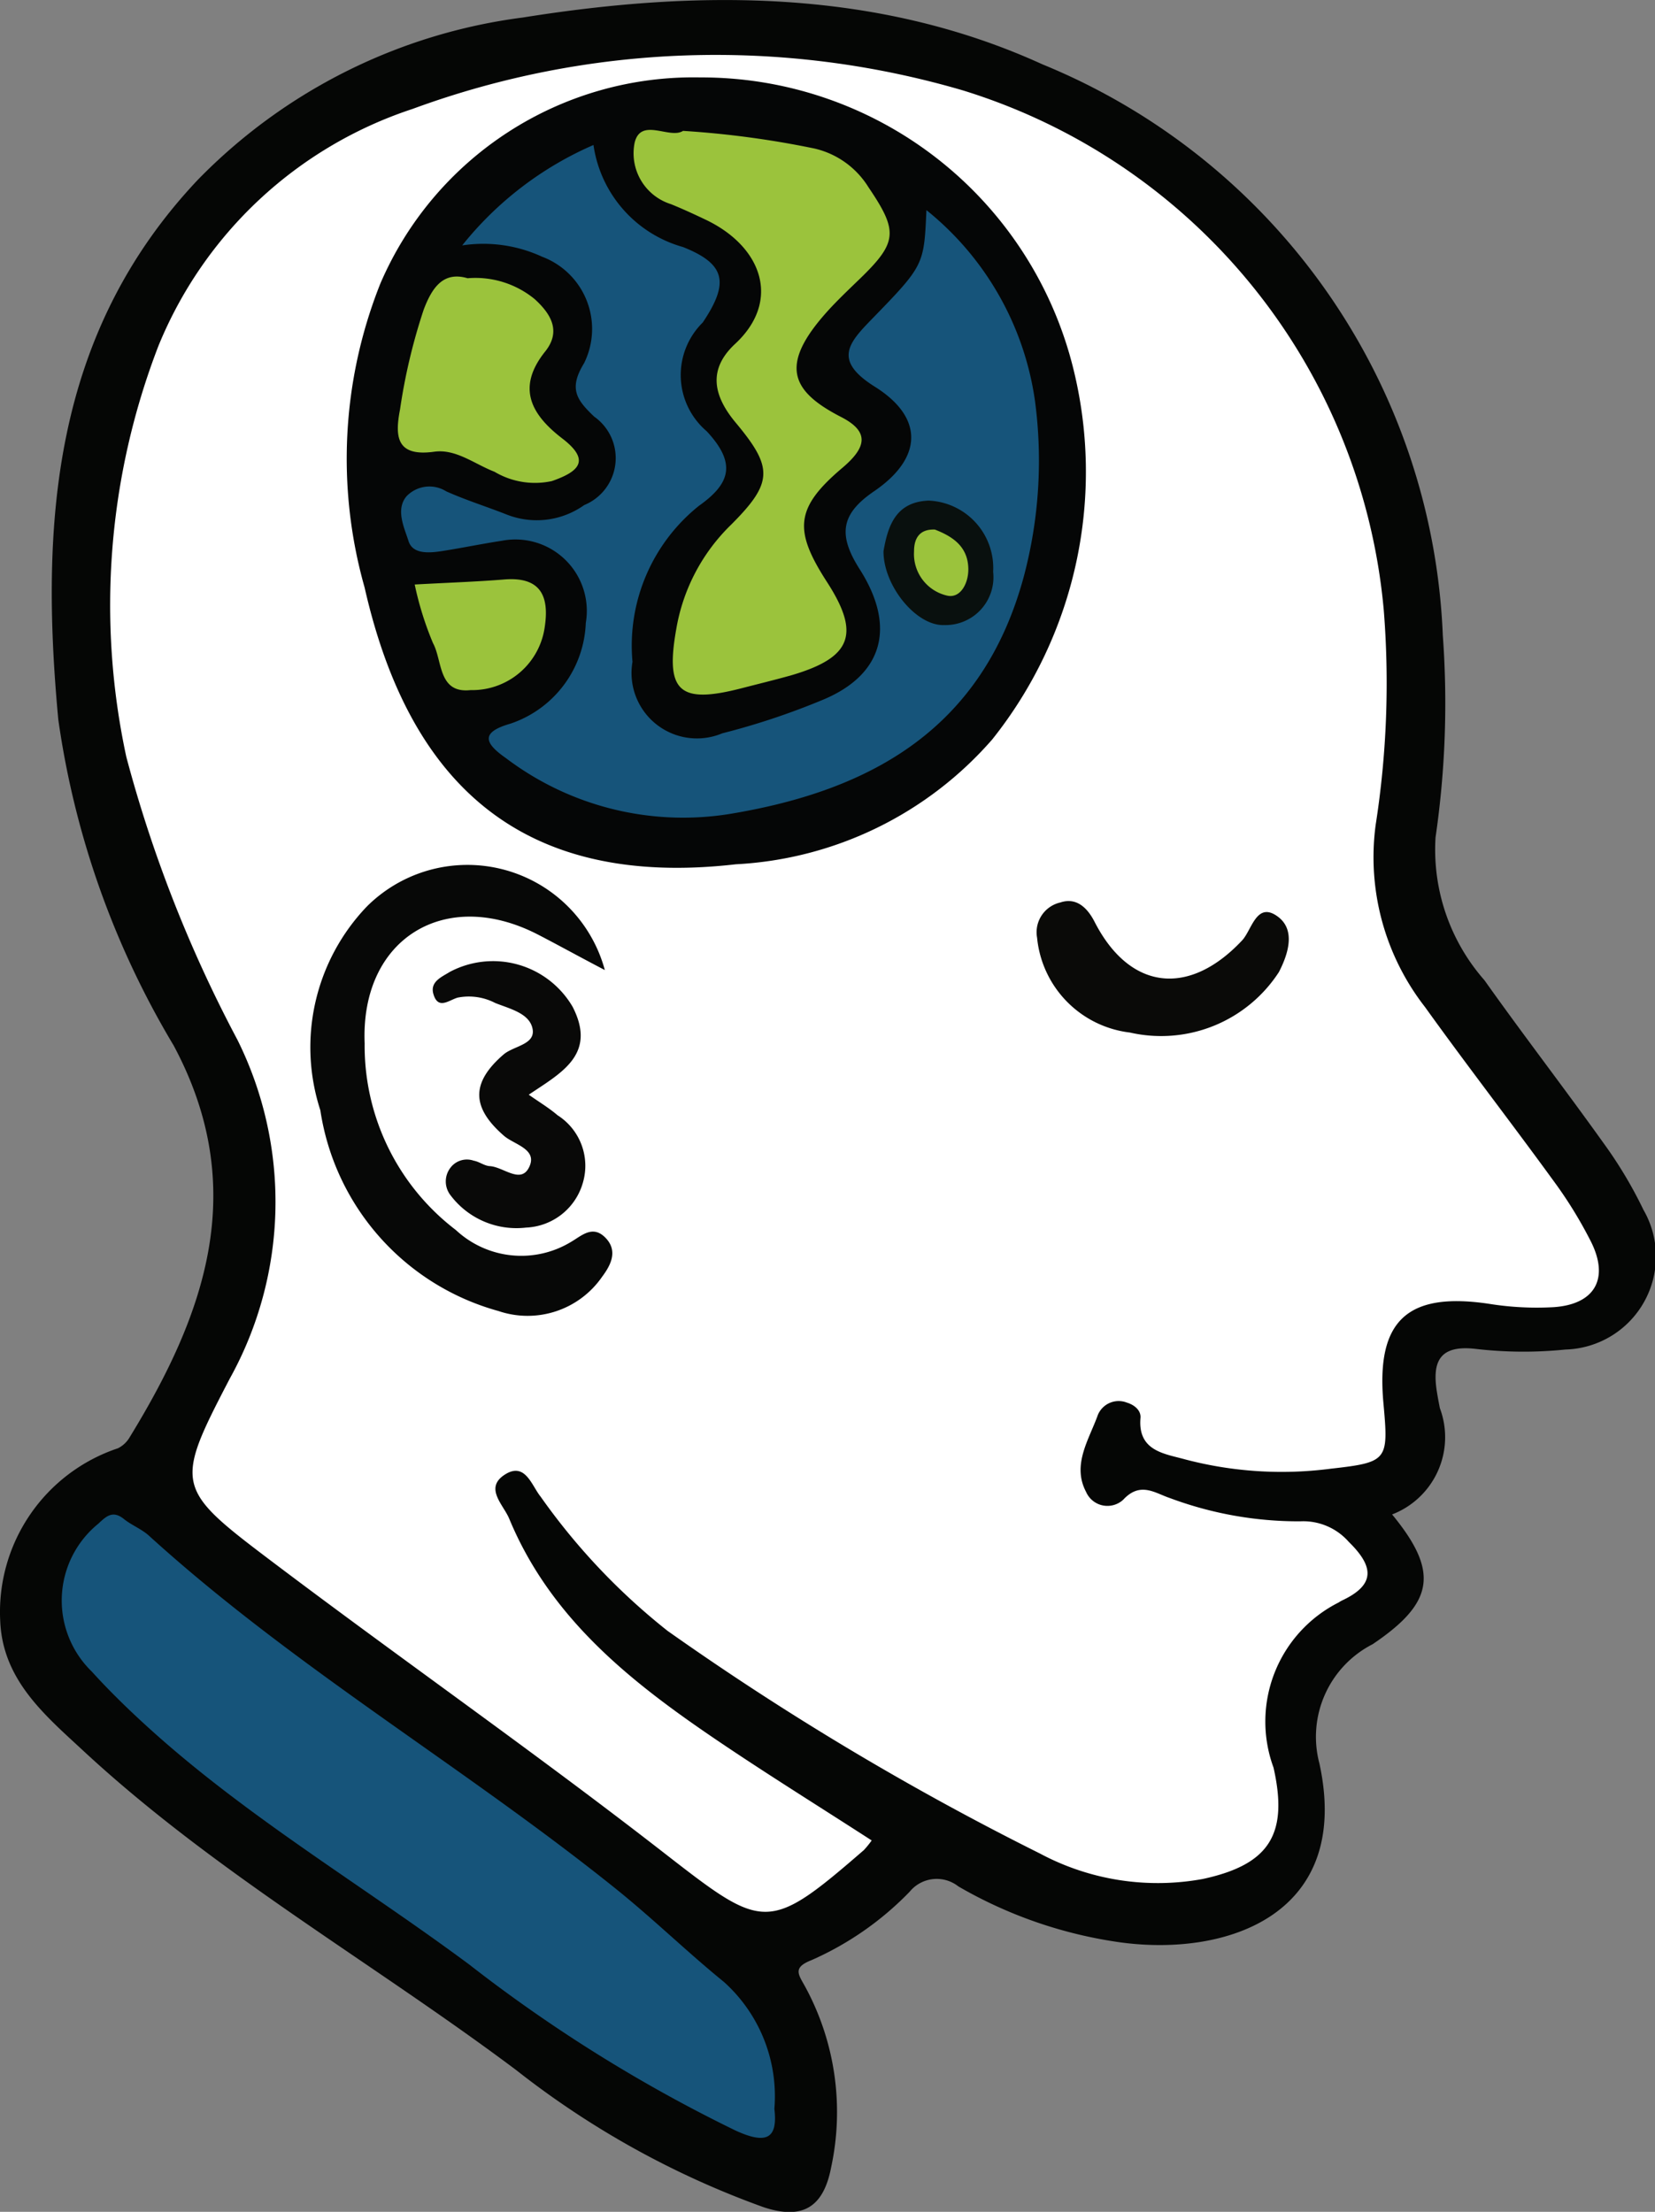 <svg id="Groupe_763" data-name="Groupe 763" xmlns="http://www.w3.org/2000/svg" width="35.55" height="47.505" viewBox="0 0 35.55 47.505">
  <rect x="0" y="0" width="35.55" height="47.505" fill="#808080" stroke="none"/>
  <g id="Groupe_762" data-name="Groupe 762" transform="translate(0 0)">
    <g id="Groupe_761" data-name="Groupe 761" transform="translate(0)">
      <path id="Tracé_1426" data-name="Tracé 1426" d="M802.37-252.072c1.013,1.231.907,1.895-.42,2.788a2.234,2.234,0,0,0-1.141,2.563c.7,3.226-1.96,4.159-4.29,3.838a9.566,9.566,0,0,1-3.466-1.2.751.751,0,0,0-1.046.114A6.679,6.679,0,0,1,789.9-242.5c-.428.167-.273.316-.122.6a5.637,5.637,0,0,1,.541,3.857c-.166.86-.622,1.127-1.458.847a18.977,18.977,0,0,1-5.306-2.942c-3.082-2.31-6.458-4.224-9.3-6.859-.826-.767-1.737-1.522-1.784-2.8A3.708,3.708,0,0,1,775-253.493a.6.6,0,0,0,.253-.238c1.629-2.655,2.585-5.351.943-8.415a18.713,18.713,0,0,1-2.477-7c-.391-4.194-.132-8.28,3-11.594a11.868,11.868,0,0,1,6.98-3.483c3.786-.605,7.607-.615,11.16,1.006a13.858,13.858,0,0,1,8.6,12.263,19.952,19.952,0,0,1-.156,4.34,4.247,4.247,0,0,0,1.051,3.069c.838,1.182,1.724,2.33,2.566,3.509a9.263,9.263,0,0,1,.849,1.422,2,2,0,0,1-1.675,3,8.845,8.845,0,0,1-1.94-.015c-.76-.084-.924.269-.824.91.019.122.042.243.066.364A1.778,1.778,0,0,1,802.37-252.072Z" transform="translate(-772.467 284.599)" fill="#050605"/>
      <path id="Tracé_1427" data-name="Tracé 1427" d="M793.7-241.479a2,2,0,0,1-.168.207c-2.068,1.792-2.149,1.727-4.31.047-2.75-2.138-5.61-4.135-8.391-6.235-2.091-1.58-2.119-1.636-.919-3.939a7.822,7.822,0,0,0,.165-7.274,28.547,28.547,0,0,1-2.388-6.08,15.468,15.468,0,0,1,.689-8.823,8.9,8.9,0,0,1,5.459-5.092,18.866,18.866,0,0,1,11.817-.4A12.888,12.888,0,0,1,804.7-267.9a19.724,19.724,0,0,1-.174,4.607,5.233,5.233,0,0,0,1.059,3.913c.9,1.254,1.844,2.472,2.751,3.72a9.222,9.222,0,0,1,.821,1.333c.388.788.072,1.334-.807,1.394a6.453,6.453,0,0,1-1.384-.071c-1.759-.264-2.434.357-2.274,2.127.112,1.237.1,1.275-1.133,1.414a8.144,8.144,0,0,1-3.125-.2c-.435-.122-1.022-.174-.96-.891.014-.166-.138-.282-.287-.327a.484.484,0,0,0-.627.259c-.19.532-.563,1.073-.255,1.656a.5.5,0,0,0,.8.167c.365-.394.682-.14,1-.034a7.911,7.911,0,0,0,2.8.5,1.3,1.3,0,0,1,1.043.441c.524.513.594.91-.136,1.255a.6.6,0,0,0-.08.046,2.865,2.865,0,0,0-1.4,3.548c.324,1.437-.094,2.083-1.517,2.391a5.365,5.365,0,0,1-3.5-.546,61.044,61.044,0,0,1-8-4.783,13.834,13.834,0,0,1-2.727-2.883c-.188-.229-.326-.743-.753-.482-.472.289-.047.652.079.956.921,2.221,2.735,3.6,4.646,4.882C791.579-242.824,792.622-242.176,793.7-241.479Z" transform="translate(-774.976 281.008)" fill="#fff"/>
      <path id="Tracé_1428" data-name="Tracé 1428" d="M864.175-140.357c.077.646-.174.769-.833.467a32.248,32.248,0,0,1-5.723-3.567c-2.279-1.692-4.738-3.143-6.854-5.054-.435-.393-.856-.8-1.251-1.236a2.126,2.126,0,0,1,.141-3.179c.174-.165.312-.287.546-.1.167.135.38.215.538.358,3.119,2.835,6.77,4.964,10.042,7.595.793.638,1.524,1.352,2.314,1.994A3.3,3.3,0,0,1,864.175-140.357Z" transform="translate(-847.541 185.65)" fill="#16547a"/>
      <path id="Tracé_1429" data-name="Tracé 1429" d="M829.531-277.89a8.228,8.228,0,0,1,8,6.19,9.217,9.217,0,0,1-1.725,8.028,7.843,7.843,0,0,1-5.508,2.682c-4.573.525-7.011-1.7-7.974-5.944a10.157,10.157,0,0,1,.337-6.526A7.316,7.316,0,0,1,829.531-277.89Z" transform="translate(-814.492 279.553)" fill="#050606"/>
      <path id="Tracé_1430" data-name="Tracé 1430" d="M869.29-207.269c-.574-.3-1-.537-1.432-.76-1.993-1.032-3.82.08-3.727,2.336a4.974,4.974,0,0,0,1.96,4.008,2.059,2.059,0,0,0,2.478.251c.224-.13.461-.368.736-.084.292.3.08.629-.076.84a1.946,1.946,0,0,1-2.224.732,5.289,5.289,0,0,1-3.826-4.312,4.372,4.372,0,0,1,1-4.377A3.058,3.058,0,0,1,869.29-207.269Z" transform="translate(-856.298 228.104)" fill="#070807"/>
      <path id="Tracé_1431" data-name="Tracé 1431" d="M867.361-198.329c.222.157.434.283.618.441a1.286,1.286,0,0,1,.546,1.444,1.328,1.328,0,0,1-1.222.969,1.773,1.773,0,0,1-1.62-.691.483.483,0,0,1,0-.6.442.442,0,0,1,.495-.146c.119.02.229.111.346.117.288.016.657.383.838.036.209-.4-.312-.495-.533-.687-.706-.612-.708-1.144-.009-1.747.217-.187.7-.211.62-.563-.072-.325-.491-.419-.8-.543a1.227,1.227,0,0,0-.806-.115c-.186.052-.419.27-.521-.075-.079-.268.179-.369.351-.477a1.98,1.98,0,0,1,2.638.747C868.833-199.188,868.047-198.794,867.361-198.329Z" transform="translate(-856.003 221.841)" fill="#090908"/>
      <path id="Tracé_1432" data-name="Tracé 1432" d="M804.279-205.592a.656.656,0,0,1,.5-.758c.351-.117.585.123.735.416.752,1.468,2.022,1.62,3.168.4.21-.223.31-.846.764-.515.385.28.238.786.028,1.193a3.015,3.015,0,0,1-3.2,1.3A2.273,2.273,0,0,1,804.279-205.592Z" transform="translate(-782.002 225.733)" fill="#0a0a08"/>
      <path id="Tracé_1433" data-name="Tracé 1433" d="M827.273-269.854a7.357,7.357,0,0,1,2.82-2.157,2.671,2.671,0,0,0,1.923,2.192c.928.368.99.776.424,1.621a1.584,1.584,0,0,0,.085,2.335c.643.69.51,1.122-.164,1.6a3.847,3.847,0,0,0-1.43,3.353,1.405,1.405,0,0,0,1.929,1.535,15.563,15.563,0,0,0,2.184-.73c1.255-.532,1.561-1.547.768-2.793-.47-.739-.41-1.186.309-1.676,1.038-.708,1.082-1.577.016-2.245-.906-.568-.562-.941-.054-1.463,1.116-1.148,1.109-1.155,1.162-2.33a6.407,6.407,0,0,1,2.332,4.1,9.694,9.694,0,0,1-.239,3.765c-.877,3.25-3.246,4.6-6.331,5.106a6.307,6.307,0,0,1-4.793-1.2c-.448-.313-.569-.551.094-.741a2.377,2.377,0,0,0,1.62-2.163,1.534,1.534,0,0,0-1.8-1.766c-.426.065-.849.153-1.275.22-.278.044-.641.077-.732-.211s-.284-.676-.044-.964a.681.681,0,0,1,.853-.106c.42.188.862.326,1.291.495a1.759,1.759,0,0,0,1.673-.2,1.09,1.09,0,0,0,.214-1.9c-.378-.36-.552-.6-.218-1.145a1.657,1.657,0,0,0-.9-2.289A3.015,3.015,0,0,0,827.273-269.854Z" transform="translate(-817.345 275.125)" fill="#16547a"/>
      <path id="Tracé_1434" data-name="Tracé 1434" d="M839.985-273.3a20.1,20.1,0,0,1,2.823.379,1.854,1.854,0,0,1,1.161.833c.64.945.625,1.18-.187,1.966-.2.193-.4.383-.592.585-1.146,1.218-.943,1.8.19,2.382.616.316.548.651.03,1.09-1.019.862-1.053,1.34-.333,2.454s.533,1.62-.754,2c-.353.1-.713.187-1.069.279-1.354.352-1.654.076-1.414-1.271a4.07,4.07,0,0,1,1.179-2.24c.906-.906.9-1.227.1-2.187-.494-.59-.6-1.156-.01-1.7.987-.922.574-2.08-.627-2.657-.249-.119-.5-.235-.756-.339a1.145,1.145,0,0,1-.781-1.319C839.078-273.6,839.7-273.114,839.985-273.3Z" transform="translate(-825.313 276.111)" fill="#9bc33c"/>
      <path id="Tracé_1435" data-name="Tracé 1435" d="M867.4-260.549a2.006,2.006,0,0,1,1.441.448c.338.308.58.682.226,1.125-.624.779-.3,1.356.366,1.868.626.479.348.716-.221.915a1.7,1.7,0,0,1-1.235-.2c-.427-.164-.827-.495-1.294-.43-.817.113-.846-.328-.734-.91a12.508,12.508,0,0,1,.509-2.144C866.642-260.362,866.886-260.7,867.4-260.549Z" transform="translate(-857.356 266.525)" fill="#9bc33c"/>
      <path id="Tracé_1436" data-name="Tracé 1436" d="M868.763-234.2c.707-.039,1.316-.059,1.922-.108.771-.063.973.342.872,1.015a1.573,1.573,0,0,1-1.595,1.361c-.7.076-.6-.632-.806-1.009A6.939,6.939,0,0,1,868.763-234.2Z" transform="translate(-859.855 246.754)" fill="#9bc33c"/>
      <path id="Tracé_1437" data-name="Tracé 1437" d="M829.927-240.059c.093-.533.256-1.059.97-1.086a1.449,1.449,0,0,1,1.385,1.529,1.028,1.028,0,0,1-1.049,1.144C830.634-238.446,829.923-239.314,829.927-240.059Z" transform="translate(-810.949 251.897)" fill="#09100e"/>
      <path id="Tracé_1438" data-name="Tracé 1438" d="M832.529-238.628c.382.149.708.363.718.839.006.31-.166.64-.449.581a.916.916,0,0,1-.717-.95C832.08-238.424,832.186-238.642,832.529-238.628Z" transform="translate(-812.447 250.002)" fill="#9bc33c"/>
    </g>
  </g>
</svg>
